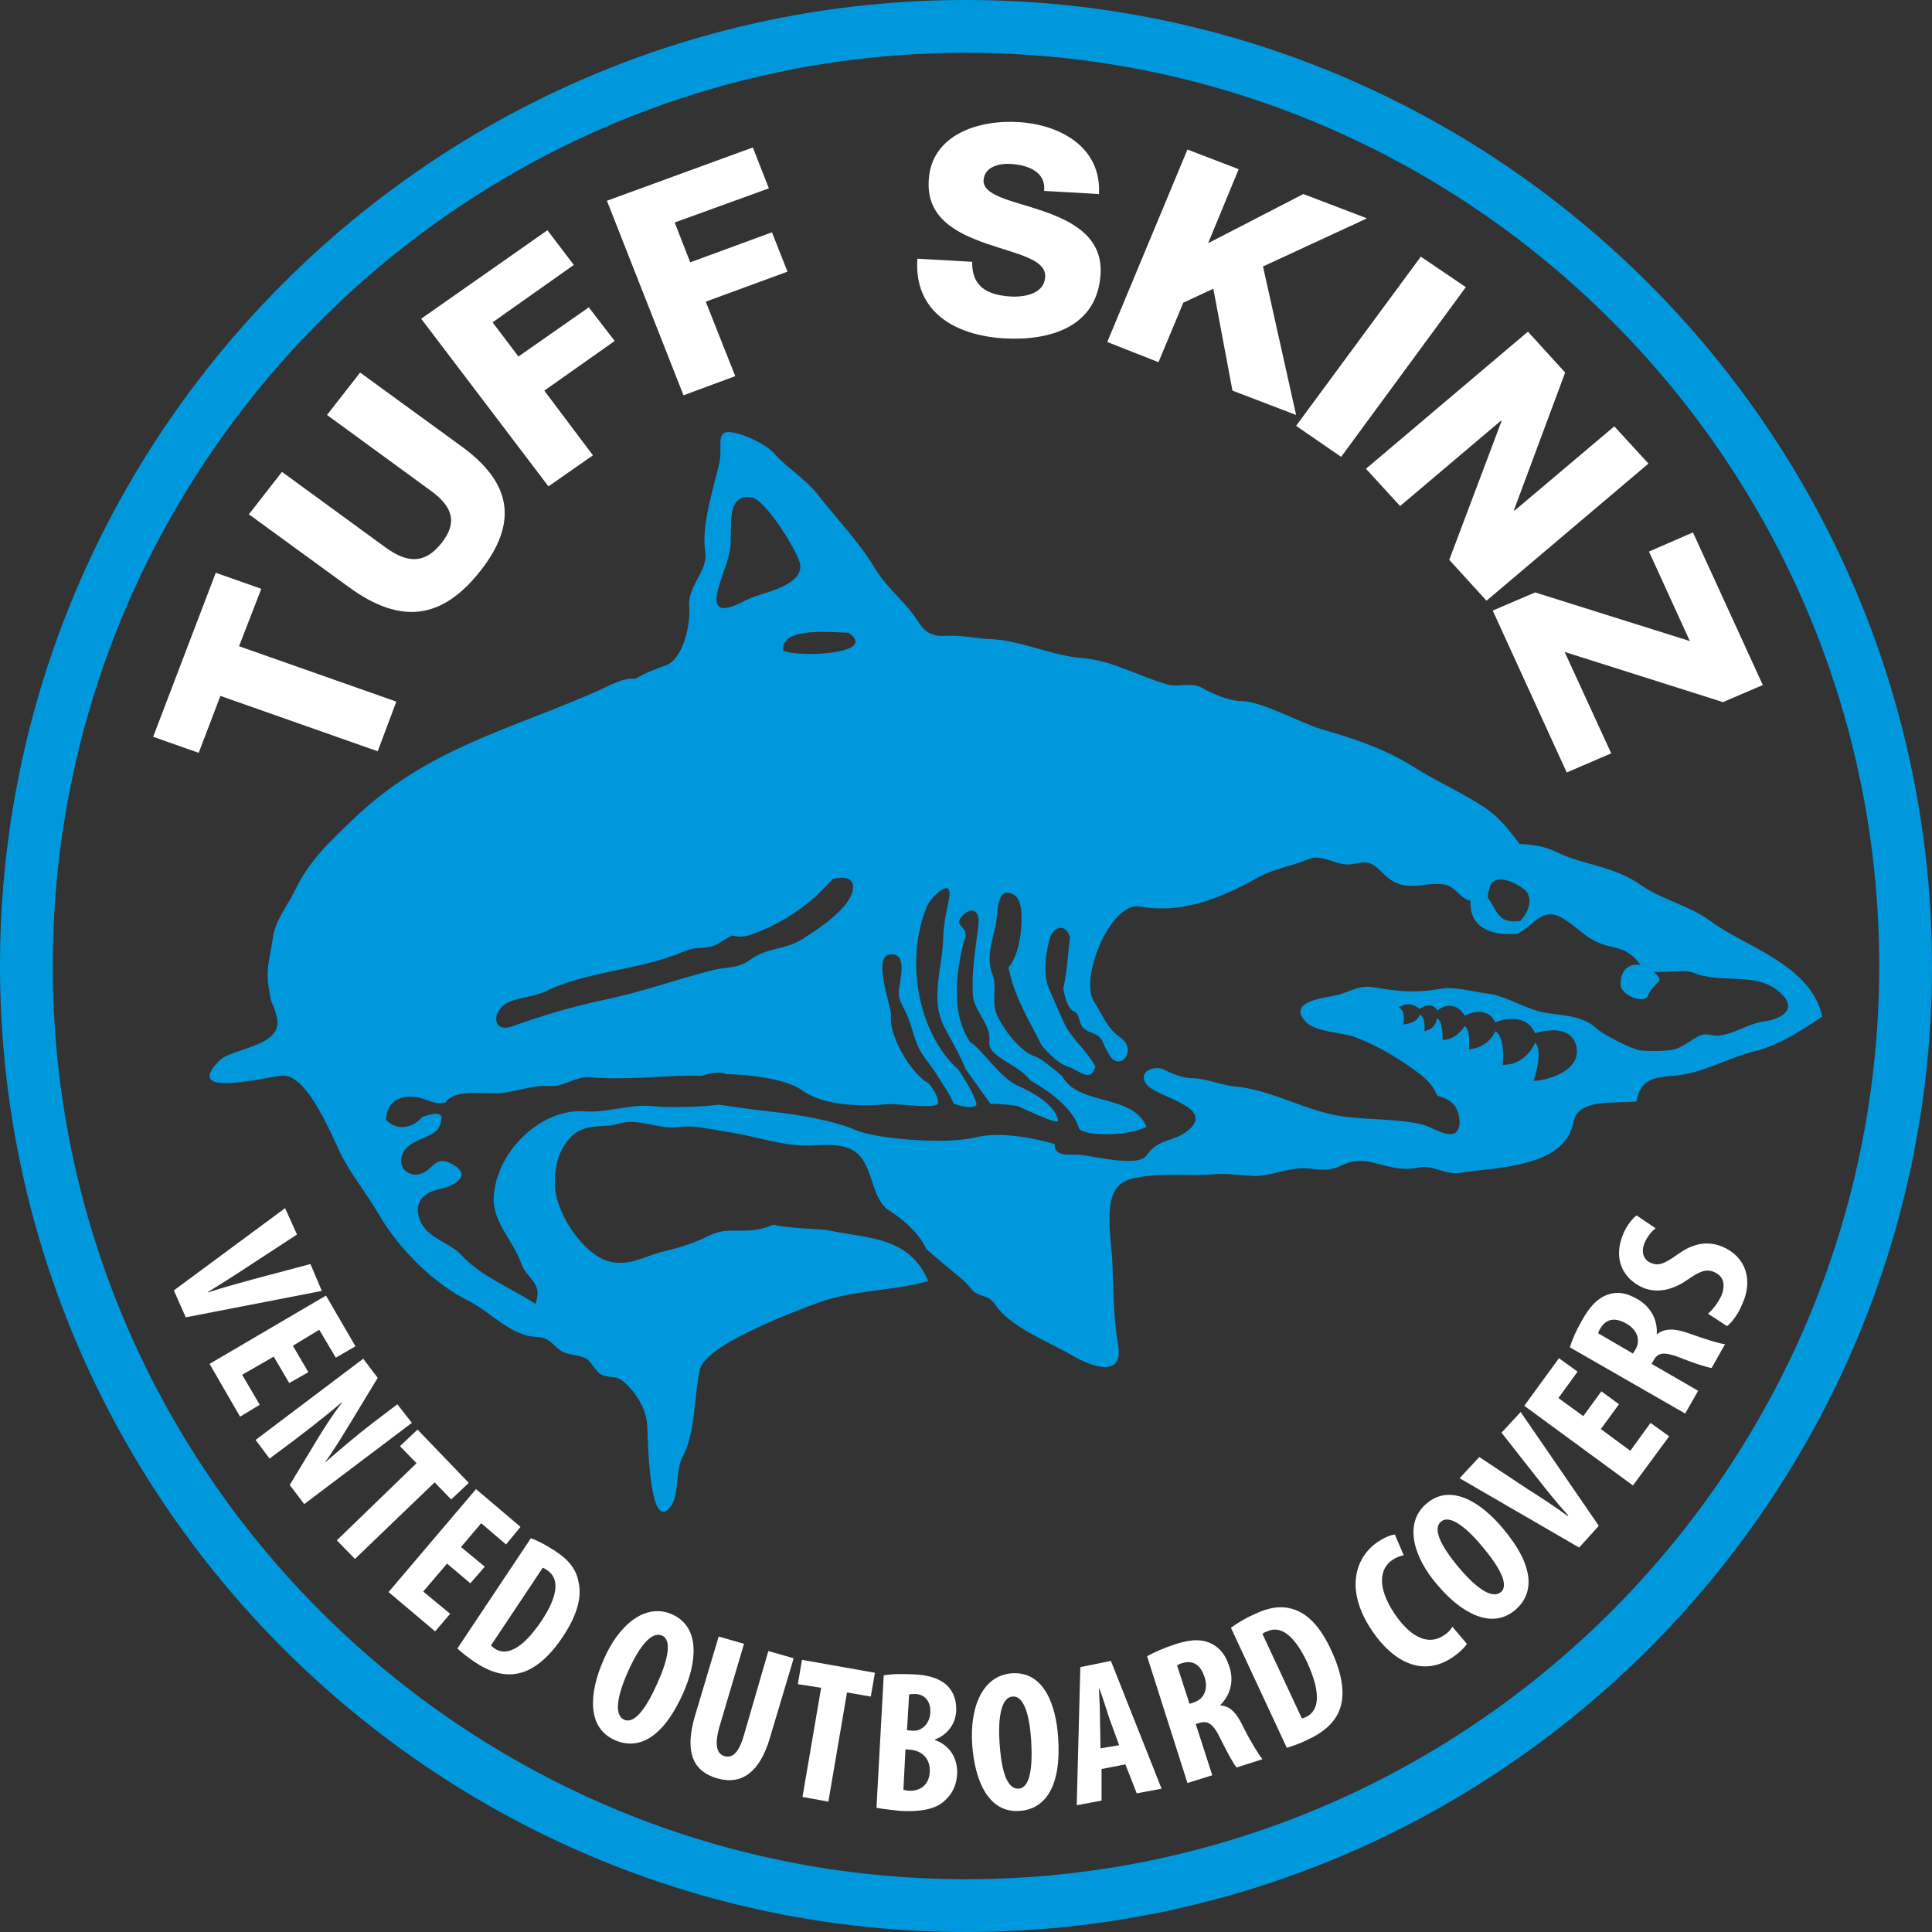 <?xml version="1.0" encoding="UTF-8"?>
<svg xmlns="http://www.w3.org/2000/svg" version="1.1" viewBox="0 0 140 140">
  <rect x="0" y="0" width="140" height="140" fill="#333333" stroke="none"/>
  <defs>
    <style>
      .cls-1 {
        fill: #0098dd;
      }

      .cls-2 {
        fill: #fff;
      }
    </style>
  </defs>
  <!-- Generator: Adobe Illustrator 28.7.1, SVG Export Plug-In . SVG Version: 1.2.0 Build 142)  -->
  <g>
    <g id="Layer_1">
      <polygon class="cls-2" points="15.972 50.428 27.37 54.44 28.72 50.841 17.322 46.829 18.934 42.667 15.635 41.505 11.098 53.391 14.397 54.553 15.972 50.428"/>
      <path class="cls-2" d="M34.794,41.393c2.812-3.562,2.25-6.449-1.387-9.073l-7.311-5.324-2.4,3.074,7.499,5.474c1.612,1.162,1.987,2.325.787,3.824s-2.437,1.462-4.049.3l-7.499-5.474-2.4,3.074,7.311,5.324c3.637,2.624,6.636,2.362,9.448-1.2Z"/>
      <polygon class="cls-2" points="42.967 32.994 39.443 28.307 44.542 24.708 42.667 22.271 37.568 25.833 35.694 23.358 41.58 19.197 39.668 16.684 30.52 23.096 39.743 35.244 42.967 32.994"/>
      <polygon class="cls-2" points="53.278 27.258 51.141 21.859 57.065 19.684 55.94 16.834 50.016 19.009 48.891 16.122 55.715 13.648 54.553 10.686 43.98 14.547 49.529 28.645 53.278 27.258"/>
      <path class="cls-2" d="M72.737,24.521c3.374.188,6.749-.825,7.011-4.612.188-2.7-1.987-3.862-4.162-4.612-2.175-.75-4.387-1.087-4.312-2.25.075-.975,1.162-1.237,2.025-1.162,1.237.075,2.512.6,2.362,1.95l3.974.225c.188-3.374-2.775-5.024-5.811-5.212-2.887-.188-6.336.9-6.524,4.199-.188,2.775,2.062,3.862,4.199,4.612,2.175.75,4.349,1.125,4.237,2.437-.075,1.125-1.35,1.462-2.55,1.387-1.687-.113-2.775-.75-2.737-2.512l-3.974-.225c-.262,3.862,2.737,5.549,6.261,5.774Z"/>
      <polygon class="cls-2" points="85.747 21.934 87.922 20.921 89.309 28.307 93.921 30.07 91.521 19.309 99.057 15.822 94.446 14.06 87.547 17.622 89.759 12.26 86.047 10.836 80.236 24.783 83.948 26.245 85.747 21.934"/>
      <polygon class="cls-2" points="97.183 33.107 106.219 20.809 102.957 18.597 93.921 30.857 97.183 33.107"/>
      <polygon class="cls-2" points="101.457 36.669 108.768 30.482 108.806 30.52 105.019 40.568 107.718 43.53 119.454 33.594 116.979 30.895 109.743 37.006 109.705 36.968 113.417 26.995 110.718 24.033 98.982 33.969 101.457 36.669"/>
      <polygon class="cls-2" points="111.243 42.93 108.168 44.242 113.53 55.977 116.754 54.59 113.38 47.242 124.853 50.878 127.74 49.641 122.678 38.581 119.491 39.968 122.453 46.454 111.243 42.93"/>
      <path class="cls-1" d="M123.99,66.776c-1.537-1.162-3.487-1.537-5.062-2.624-1.987-1.425-4.124-1.425-6.111-2.4-.862-.412-1.725-.562-2.7-.6-.787-1.012-1.387-1.875-2.624-2.7-1.687-1.087-3.487-1.875-5.137-2.925-2.062-1.312-4.349-2.025-6.636-2.7-1.425-.412-4.312-2.025-5.774-2.025-.9,0-2.137-.562-2.812-.937-.862-.487-1.65-.037-2.512-.263-2.062-.562-4.049-1.762-6.186-1.912-2.362-.188-4.537-1.35-6.861-1.387-.862-.037-1.875-.3-3.112-.225-.9.037-1.425-.263-1.837-.9-.975-1.575-2.287-2.437-3.262-4.049-1.087-1.837-2.7-3.487-4.012-5.174-1.012-1.312-2.325-2.025-3.262-3.112-.562-.637-2.175-1.387-2.962-1.5-1.387-.263-.712.975-1.012,2.25-.45,1.95-1.312,4.537-1.012,6.374.225,1.425-1.275,2.437-1.162,3.974.113,1.35-.45,3.749-1.612,4.237-.787.3-1.575.562-2.287,1.012-.825-.113-1.875.487-2.7.862-6.524,2.887-12.373,4.162-17.734,9.298-1.725,1.65-3.187,2.999-4.237,5.174-.562,1.162-1.425,2.1-1.612,3.524-.225,1.612-.525,2.062-.263,3.674.225,1.462.225.6.562,1.987.525,2.137-3.224,2.212-4.162,3.149-2.887,2.887,3.862,1.05,4.649,1.087,1.762.037,3.412,4.162,4.124,5.624s1.987,3.037,2.775,4.424c1.5,2.587,4.087,5.099,6.561,6.299,1.612.825,2.999,2.512,4.874,2.587.787.037.975.337,1.537.825.6.562,1.275.375,1.987.712.487.225.675.937,1.2,1.2.675.3,1.05,0,1.65.562.825.75,1.575,1.875,1.65,3.149.037.375.075,7.986,1.687,5.849.675-.9.3-2.624.937-3.749.862-1.575.787-4.537,1.2-6.224.45-1.725,6.374-4.012,8.661-4.837,2.624-.937,5.287-.787,7.874-1.537-1.35-3.187-4.274-3.075-7.049-3.637-.9-.188-3.149-.15-4.162-.45-1.912.862-3.187.037-4.649.787-1.012.525-2.212.9-3.337,1.162-1.275.3-2.212.975-3.599.787-1.95-.225-4.049-3.299-4.237-5.324-.113-1.35.188-2.849,1.162-3.787,1.012-1.012,2.287-.6,3.412-.937,1.537-.45,2.999.487,4.537.225.975-.15,2.587.263,3.637.412,1.725.263,3.449.9,5.249.937,1.35.037,3.187-.375,4.162.862.862,1.087.825,2.775,1.837,3.712,1.162.75,2.287,1.65,2.925,2.962.787.675,1.575,1.35,2.362,1.987.337.263.562.487.825.825.525.712,1.237.375,1.762,1.162,1.087,1.65,3.862,2.7,5.474,3.637,1.05.637,3.899,1.987,3.449-.675-.337-1.95-.337-3.937-.412-5.924-.037-1.5-.712-4.612.525-5.699,1.125-1.05,5.174-.6,6.749-.75,1.05-.113,1.987.075,3.037.113,1.162,0,2.25-.525,3.412-.562,1.125,0,1.762.337,2.849-.188.937-.45,1.65-.412,2.587-.15.975.263,1.95.525,2.962.3,1.087-.263,1.987.562,3.075.375,2.362-.412,7.574-.3,8.211-3.674.337-1.8,3.149-1.312,4.574-1.5.337-2.062,1.912-1.687,3.374-1.95,1.762-.3,3.374-1.237,5.174-1.687,1.837-.45,3.412-1.537,4.912-2.512-.825-3.787-5.699-5.099-8.061-6.899ZM108.018,64.114c.45-.825,1.8-.15,2.437.337.712.562.3,1.725-.3,2.287-1.612.225-1.65-.75-2.325-1.65-.075-.3.188-.975.188-.975ZM61.489,45.854c2.137,1.462-3.074,1.8-4.612,1.35l-.113-.037c-.037-.263,0-.45.113-.637.6-.937,2.999-.75,4.612-.675ZM51.966,43.005c.225-1.087.75-2.1.937-3.187.225-1.275-.45-4.049,1.537-3.787,1.012.15,3.149,3.637,3.487,4.649.562,1.687-2.55,2.25-3.449,2.624-.825.337-2.887,1.687-2.512-.3ZM36.856,72.624c.825-.375,1.762-.375,2.587-.75,2.4-1.162,4.949-1.425,7.611-2.1.862-.225,1.725-.487,2.587-.862.787-.337,1.312-.113,2.062-.375.487-.188.9-.562,1.387-.75.375.113.75.113,1.162,0,2.287-.787,4.349-2.1,6.074-4.087,1.762-.45,1.875.75.825,1.987-.862.975-1.95,1.687-2.999,2.362-1.237.787-2.475.6-3.674,1.425-1.125.787-1.612.525-2.812.825-2.662.675-5.212,1.612-7.986,2.175-2.287.487-4.499,1.162-6.599,1.912-1.462.487-1.462-1.2-.225-1.762ZM111.13,78.323s.75-2.1.113-2.775c0,0-.637,1.65-2.362,1.612,0,0,.263-1.95-.525-2.437,0,0-.45,1.2-1.912,1.312,0,0,.15-1.387-.3-1.687,0,0-.6,1.012-1.612,1.012,0,0,.075-1.35-.412-1.575,0,0,0,.75-.9.937,0,0,.113-1.012-.337-1.2,0,0-.15.637-1.2.712,0,0,.225-1.012-.337-1.237,0,0,.787-.562,1.5.113,0,0,.862-.637,1.312.113,0,0,1.125-.975,1.987.375,0,0,1.575-.862,2.212.487,0,0,2.1-.937,2.887.787,0,0,2.624-.9,2.999,1.012.337,1.875-2.512,2.475-3.112,2.437ZM127.852,74.012c-1.125.15-2.1.862-3.149,1.012-.712.113-.937-.263-1.65.075-.562.3-1.087.75-1.687.937-.487.15-2.062.15-2.55.075-.637-.113-2.624-1.125-3.112-1.575-1.012-.975-2.55-.937-3.787-1.162-1.462-.263-2.775-1.237-4.199-1.387-.937-.113-2.362-.525-3.299-.337-1.687.3-2.925.225-4.649-.075-1.312-.263-1.8.263-2.962.562.037,0,.075,0,.075-.037,0,0-.037,0-.113.037-.637.15-.225.075,0,0-.637.15-3.599.412-2.137,1.912.675.712,2.4.75,3.262,1.012,1.65.525,3.524,1.65,4.949,2.737.562.412,1.05.937,1.312,1.612.487.113,1.012.337,1.312.787.375.6.562,2.1-.487,1.987-.712-.075-1.387-.6-2.1-.75-1.725-.337-3.487-.3-5.212-.487-2.887-.3-5.436-1.987-8.174-2.212-1.087-.113-1.987-.562-3.037-.6-.75,0-1.462-.3-2.137-.637-.675-.337-1.987.188-1.2,1.125.75.9,5.024,1.612,2.962,3.299-1.05.862-2.1.525-2.999,1.8-.637.9-3.824.037-4.837-.037-.675-.075-1.837.225-1.837-.787,0,0-3.374-1.05-5.662-.487-2.25.562-7.386.113-8.848-.562-1.462-.637-4.087-1.087-5.849-1.275-1.762-.188-3.974-.525-3.974-.525-1.312.188-3.637.225-4.687.113-1.725-.188-3.374.487-4.987.375-2.999-.263-6.224,2.624-6.599,5.886-.263,2.062,1.312,3.299,1.95,5.099.45,1.237,1.612,1.387,1.05,2.962-1.8-1.162-3.974-2.025-5.324-3.487-.975-1.087-2.737-1.237-3.149-2.887-.3-1.2.637-1.762,1.537-1.95.787-.15,2.475-.9.975-1.762-1.35-.787-1.387.375-2.4.675-.825.225-1.687-.45-1.275-1.462.375-.862,1.5-1.05,2.175-1.462.525-.337.562-.637.637-1.012.188-.825-1.387-.188-1.387-.188-.675.787-1.837,1.05-2.624.188.075-1.5,1.275-1.875,2.512-1.575.225.075.45.15.675.225.412.225,1.125.113,1.125.113.15-.263.412-.412.712-.525,1.012-.337,2.662-.075,3.487-.188,1.162-.15,2.137-.562,3.262-.487,1.2.075,1.95-.75,3.112-.637s2.325.075,3.487.037c1.5-.075,3.037-.188,4.537-.15,0,0,1.312-.45,1.8-.075,0-.037.037-.037.075-.037,0,0,3.824.075,5.362,1.162,1.537,1.125,4.199,1.2,6.149,1.012.75-.075,3.637.412,3.712-.075.075-.525-.675-1.425-.675-1.425-1.462-.825-2.925-3.674-2.737-4.949.075-.525-1.612-4.799.263-4.387h0c.712.188.487,1.387.412,1.912-.263,1.387-.037,1.275.487,2.475.412.9.525,1.912,1.05,2.737.375.6.862,1.125,1.2,1.725,0,0,1.05,1.575,1.087,1.875.037.188,1.837.6,1.687.037-.263-.937-1.312-2.437-1.312-2.437-2.925-2.624-3.899-7.986-2.25-11.848.263-.637,1.912-2.25,1.575-.487-.188.975-.375,1.725-.412,2.737-.037,2.25-1.012,4.499.113,6.599.525.975,1.087,1.912,1.5,2.962l1.8,2.512c1.087.037,1.875.113,2.1.225.412.188,2.849,1.35,2.812,1.012-.225-1.462-2.962-2.55-2.962-2.55-1.275-.6-2.512-2.587-3.412-3.149-1.462-2.137-1.012-5.324-.337-7.724v-.037c.075-.637-.937-.712-.188-1.425.75-.75,1.237-.225,1.125.712-.225,1.8-.487,3.262-.412,4.987.075,1.312,1.35,2.137,1.2,3.487-.113,1.087,2.1,1.575,2.962,2.775,0,0,2.962,1.537,3.524,3.449.15.562,3.337.675,4.912-.075-1.012-2.437-4.949-1.5-6.111-3.674,0,0-1.5-1.312-1.95-1.425-1.2-.375-2.437-2.212-2.775-2.999-.45-1.05.037-1.95-.337-2.962-.45-1.162-.037-2.362.225-3.524.188-.787,0-2.962,1.312-2.25.412.225.525.825.562,1.275.075,1.2-.15,3.074-.937,4.012l.075.337c.45,1.95,1.462,3.562,2.325,5.287,0,0,1.012,1.275,1.875,1.537.787.225,1.687,1.275,2.025,0-.562-1.05-1.462-1.762-2.1-2.812-.15-.225-1.275-2.849-1.275-2.849-.45-1.05-.225-2.437.037-3.524.225-.937,1.2-1.275,1.5-.15-.075.188-.188,2.437-.487,3.674,0,0,.188,1.462.787,1.687.412.15.337.862.637,1.162.487.487,1.05.3,1.425,1.012.15.375.337.75.562,1.087.75,1.05,1.987-.487.712-1.387-.937-.637-1.312-1.687-1.912-2.624-1.05-1.725,1.237-7.236,3.337-6.861,2.999.525,5.699-.525,8.473-2.062,1.275-.712,2.437-.825,3.787-1.387,1.05-.412,2.137.675,3.337.337,1.65-.45,1.687.862,3.037,1.425,1.162.487,2.362-.15,3.524.113.712.15,1.05,1.012,1.8,1.162-.037.675.15,1.312.6,1.725.75.675,1.837.712,2.737.675,1.087-.45,1.762-1.875,3.075-1.275.975.45,1.687,1.35,2.7,1.837,1.387.637,2.062.188,3.224,1.687-.75-.15-1.462.263-1.462,1.387,0,.9,1.95,1.537,2.025.712.6-1.087,1.237-.787.375-1.612.9.075,2.287-.188,2.887.075,2.175.9,4.799-.263,6.561,1.725.937,1.162-.6,1.687-1.425,1.8Z"/>
      <path class="cls-2" d="M22.496,91.596l-4.087,1.087c-1.087.3-2.212.6-3.337.975v-.037c.975-.6,1.987-1.237,2.887-1.837l3.562-2.325-.862-1.912-8.061,5.961.862,1.95,9.861-1.912-.825-1.95Z"/>
      <polygon class="cls-2" points="17.547 99.62 19.834 98.307 20.959 100.22 22.346 99.432 21.221 97.52 23.133 96.358 24.333 98.382 25.758 97.558 23.621 93.883 15.185 98.832 17.397 102.657 18.822 101.794 17.547 99.62"/>
      <path class="cls-2" d="M28.795,101.757l-1.725,1.312c-1.425,1.087-2.7,2.212-3.487,2.887v-.037c.525-.712,1.237-1.875,1.65-2.55l2.137-3.524-1.05-1.387-7.799,5.886,1.012,1.35,1.762-1.312c1.575-1.2,2.737-2.137,3.487-2.775v.037c-.562.712-1.275,1.8-1.725,2.55l-2.062,3.412,1.05,1.387,7.799-5.886-1.05-1.35Z"/>
      <polygon class="cls-2" points="32.694 108.656 33.969 107.456 30.257 103.594 28.982 104.794 30.182 106.031 24.408 111.618 25.72 112.967 31.494 107.418 32.694 108.656"/>
      <polygon class="cls-2" points="32.394 113.305 34.081 114.73 35.131 113.53 33.407 112.105 34.869 110.38 36.669 111.918 37.718 110.643 34.494 107.906 28.157 115.367 31.532 118.216 32.619 116.942 30.669 115.329 32.394 113.305"/>
      <path class="cls-2" d="M40.193,112.367c-.637-.412-1.275-.75-1.725-.9l-5.324,7.986c.263.263.75.637,1.237.975,1.125.75,2.1,1.012,2.999.862,1.125-.15,2.325-1.05,3.412-2.7,1.05-1.575,1.387-2.887,1.125-3.974-.15-.862-.675-1.575-1.725-2.25ZM39.255,117.429c-1.5,2.25-2.662,2.55-3.412,2.025-.075-.037-.188-.15-.263-.225l3.749-5.624c.113.037.225.113.337.188.937.637.712,1.95-.412,3.637Z"/>
      <path class="cls-2" d="M48.704,116.979c-1.987-.862-3.899.825-4.949,3.262-1.087,2.437-1.237,4.949.787,5.849,1.687.75,3.487-.075,4.987-3.449.9-2.062,1.312-4.687-.825-5.662ZM47.654,121.928c-.787,1.8-1.65,2.999-2.4,2.7-.712-.3-.637-1.5.263-3.524.862-1.912,1.725-2.887,2.437-2.587.787.3.412,1.837-.3,3.412Z"/>
      <path class="cls-2" d="M53.915,125.715c-.412,1.425-.9,1.687-1.425,1.537-.487-.15-.75-.675-.375-2.062l1.8-6.074-1.837-.525-1.725,5.774c-.675,2.325-.337,3.937,1.612,4.499,1.8.525,3.112-.487,3.824-2.925l1.725-5.774-1.837-.525-1.762,6.074Z"/>
      <polygon class="cls-2" points="57.815 122.041 59.502 122.303 58.152 130.214 60.027 130.552 61.377 122.641 63.101 122.941 63.401 121.216 58.115 120.278 57.815 122.041"/>
      <path class="cls-2" d="M67.75,126.09v-.037c.975-.375,1.5-1.2,1.537-2.062.037-.675-.15-1.35-.637-1.837-.637-.6-1.537-.787-2.437-.825-.825-.037-1.575-.037-2.175.075l-.525,9.598c.412.075,1.05.15,1.762.225,1.65.075,2.662-.188,3.262-.825.487-.45.787-1.087.825-1.875.037-1.087-.525-2.062-1.612-2.437ZM67.376,128.377c-.037.975-.712,1.425-1.5,1.387-.15,0-.3-.037-.412-.075l.15-2.925.412.037c.75.075,1.387.6,1.35,1.575ZM67.413,124.103c-.037.787-.6,1.35-1.275,1.312l-.412-.037.15-2.587c.113-.037.3-.037.525-.037.712.075,1.05.637,1.012,1.35Z"/>
      <path class="cls-2" d="M73.337,121.253c-2.175.15-3.074,2.512-2.887,5.174.188,2.662,1.2,4.949,3.412,4.799,1.837-.113,3.074-1.687,2.812-5.362-.15-2.212-.975-4.762-3.337-4.612ZM73.824,129.614c-.787.037-1.237-1.05-1.387-3.262-.15-2.1.188-3.374.937-3.412.862-.075,1.237,1.462,1.35,3.187.113,1.95-.075,3.412-.9,3.487Z"/>
      <path class="cls-2" d="M78.286,120.803l-.263,10.011,1.8-.337v-2.287l1.725-.337.825,2.1,1.8-.337-3.674-9.261-2.212.45ZM79.748,126.69l-.037-2.062c0-.562-.037-1.612-.075-2.25h.037c.225.6.525,1.575.712,2.137l.712,1.95-1.35.225Z"/>
      <path class="cls-2" d="M88.409,123.578h0c.787-.787,1.012-1.8.675-2.812-.263-.787-.637-1.35-1.35-1.687-.787-.375-1.725-.225-2.7.113-.675.225-1.387.525-1.912.825l2.925,9.186,1.8-.562-1.2-3.712.263-.075c.6-.188,1.012.037,1.537,1.162.487.975.975,1.875,1.162,2.062l1.875-.6c-.263-.3-.9-1.35-1.387-2.325-.487-1.05-.975-1.537-1.687-1.575ZM86.534,123.353l-.337.113-.9-2.775c.075-.075.263-.15.412-.188.825-.225,1.312.225,1.575,1.012.262.787.037,1.575-.75,1.837Z"/>
      <path class="cls-2" d="M93.696,116.604c-.825-.263-1.725-.15-2.812.375-.675.3-1.275.675-1.687.975l4.049,8.698c.375-.113.937-.3,1.462-.562,1.237-.562,1.987-1.275,2.325-2.1.45-1.05.3-2.512-.525-4.312-.787-1.762-1.725-2.737-2.812-3.075ZM94.671,124.403c-.075.037-.225.113-.337.113l-2.849-6.111c.075-.075.188-.15.337-.188,1.05-.487,2.025.412,2.887,2.212,1.125,2.437.787,3.562-.037,3.974Z"/>
      <path class="cls-2" d="M104.606,118.516c-.937.637-2.212.375-3.524-1.537-1.35-1.987-1.087-3.337-.188-3.937.337-.225.6-.3.825-.337l-.637-1.5c-.225,0-.675.15-1.237.525-1.575,1.05-2.475,3.412-.412,6.449,1.537,2.287,3.674,3.337,5.774,1.95.562-.375.937-.75,1.087-1.012l-1.05-1.237c-.113.225-.375.487-.637.637Z"/>
      <path class="cls-2" d="M103.369,108.956c-1.65,1.387-.975,3.862.787,5.886,1.725,2.062,3.937,3.262,5.624,1.837,1.425-1.2,1.462-3.187-.937-5.999-1.462-1.725-3.674-3.262-5.474-1.725ZM108.768,115.367c-.6.487-1.65-.113-3.075-1.8-1.35-1.612-1.875-2.812-1.275-3.299.637-.562,1.875.45,2.962,1.762,1.275,1.5,1.987,2.812,1.387,3.337Z"/>
      <path class="cls-2" d="M108.806,103.819l2.624,3.337c.675.862,1.425,1.8,2.212,2.662l-.037.037c-.937-.675-1.95-1.35-2.849-1.912l-3.562-2.362-1.425,1.537,8.661,5.024,1.425-1.575-5.662-8.248-1.387,1.5Z"/>
      <polygon class="cls-2" points="118.141 105.131 116.004 103.556 117.317 101.757 116.042 100.82 114.73 102.619 112.93 101.307 114.317 99.395 112.967 98.42 110.455 101.869 118.329 107.643 120.953 104.081 119.604 103.107 118.141 105.131"/>
      <path class="cls-2" d="M120.054,96.695h0c.075-1.125-.487-2.025-1.387-2.55-.712-.412-1.387-.6-2.137-.337-.825.263-1.425,1.012-1.912,1.912-.375.637-.675,1.312-.862,1.912l8.361,4.799.937-1.65-3.374-1.95.15-.263c.3-.562.75-.637,1.912-.188,1.012.412,1.987.712,2.287.75l.975-1.725c-.412-.037-1.575-.412-2.624-.787s-1.762-.375-2.325.075ZM118.516,97.782l-.188.3-2.512-1.462c0-.113.113-.3.188-.412.45-.712,1.125-.712,1.837-.3.75.412,1.087,1.162.675,1.875Z"/>
      <path class="cls-2" d="M124.853,90.359c-.937-.412-2.025-.375-3.262.525-1.012.712-1.387.862-1.95.637-.487-.188-.787-.75-.45-1.5.225-.487.525-.825.787-1.012l-1.387-.937c-.263.188-.675.675-.937,1.275-.825,1.875-.037,3.337,1.425,3.974.825.337,1.95.3,3.224-.6.825-.562,1.312-.825,1.95-.525.6.263.825.862.487,1.687-.225.487-.637,1.05-.975,1.312l1.387.9c.3-.225.787-.825,1.087-1.575.825-1.762.263-3.449-1.387-4.162Z"/>
      <path class="cls-1" d="M70,0C31.382,0,0,31.419,0,70s31.419,70,70,70,70-31.382,70-70C139.963,31.419,108.581,0,70,0ZM70,136.176c-36.481,0-66.176-29.695-66.176-66.176S33.519,3.824,70,3.824s66.176,29.695,66.176,66.176-29.695,66.176-66.176,66.176Z"/>
    </g>
  </g>
</svg>